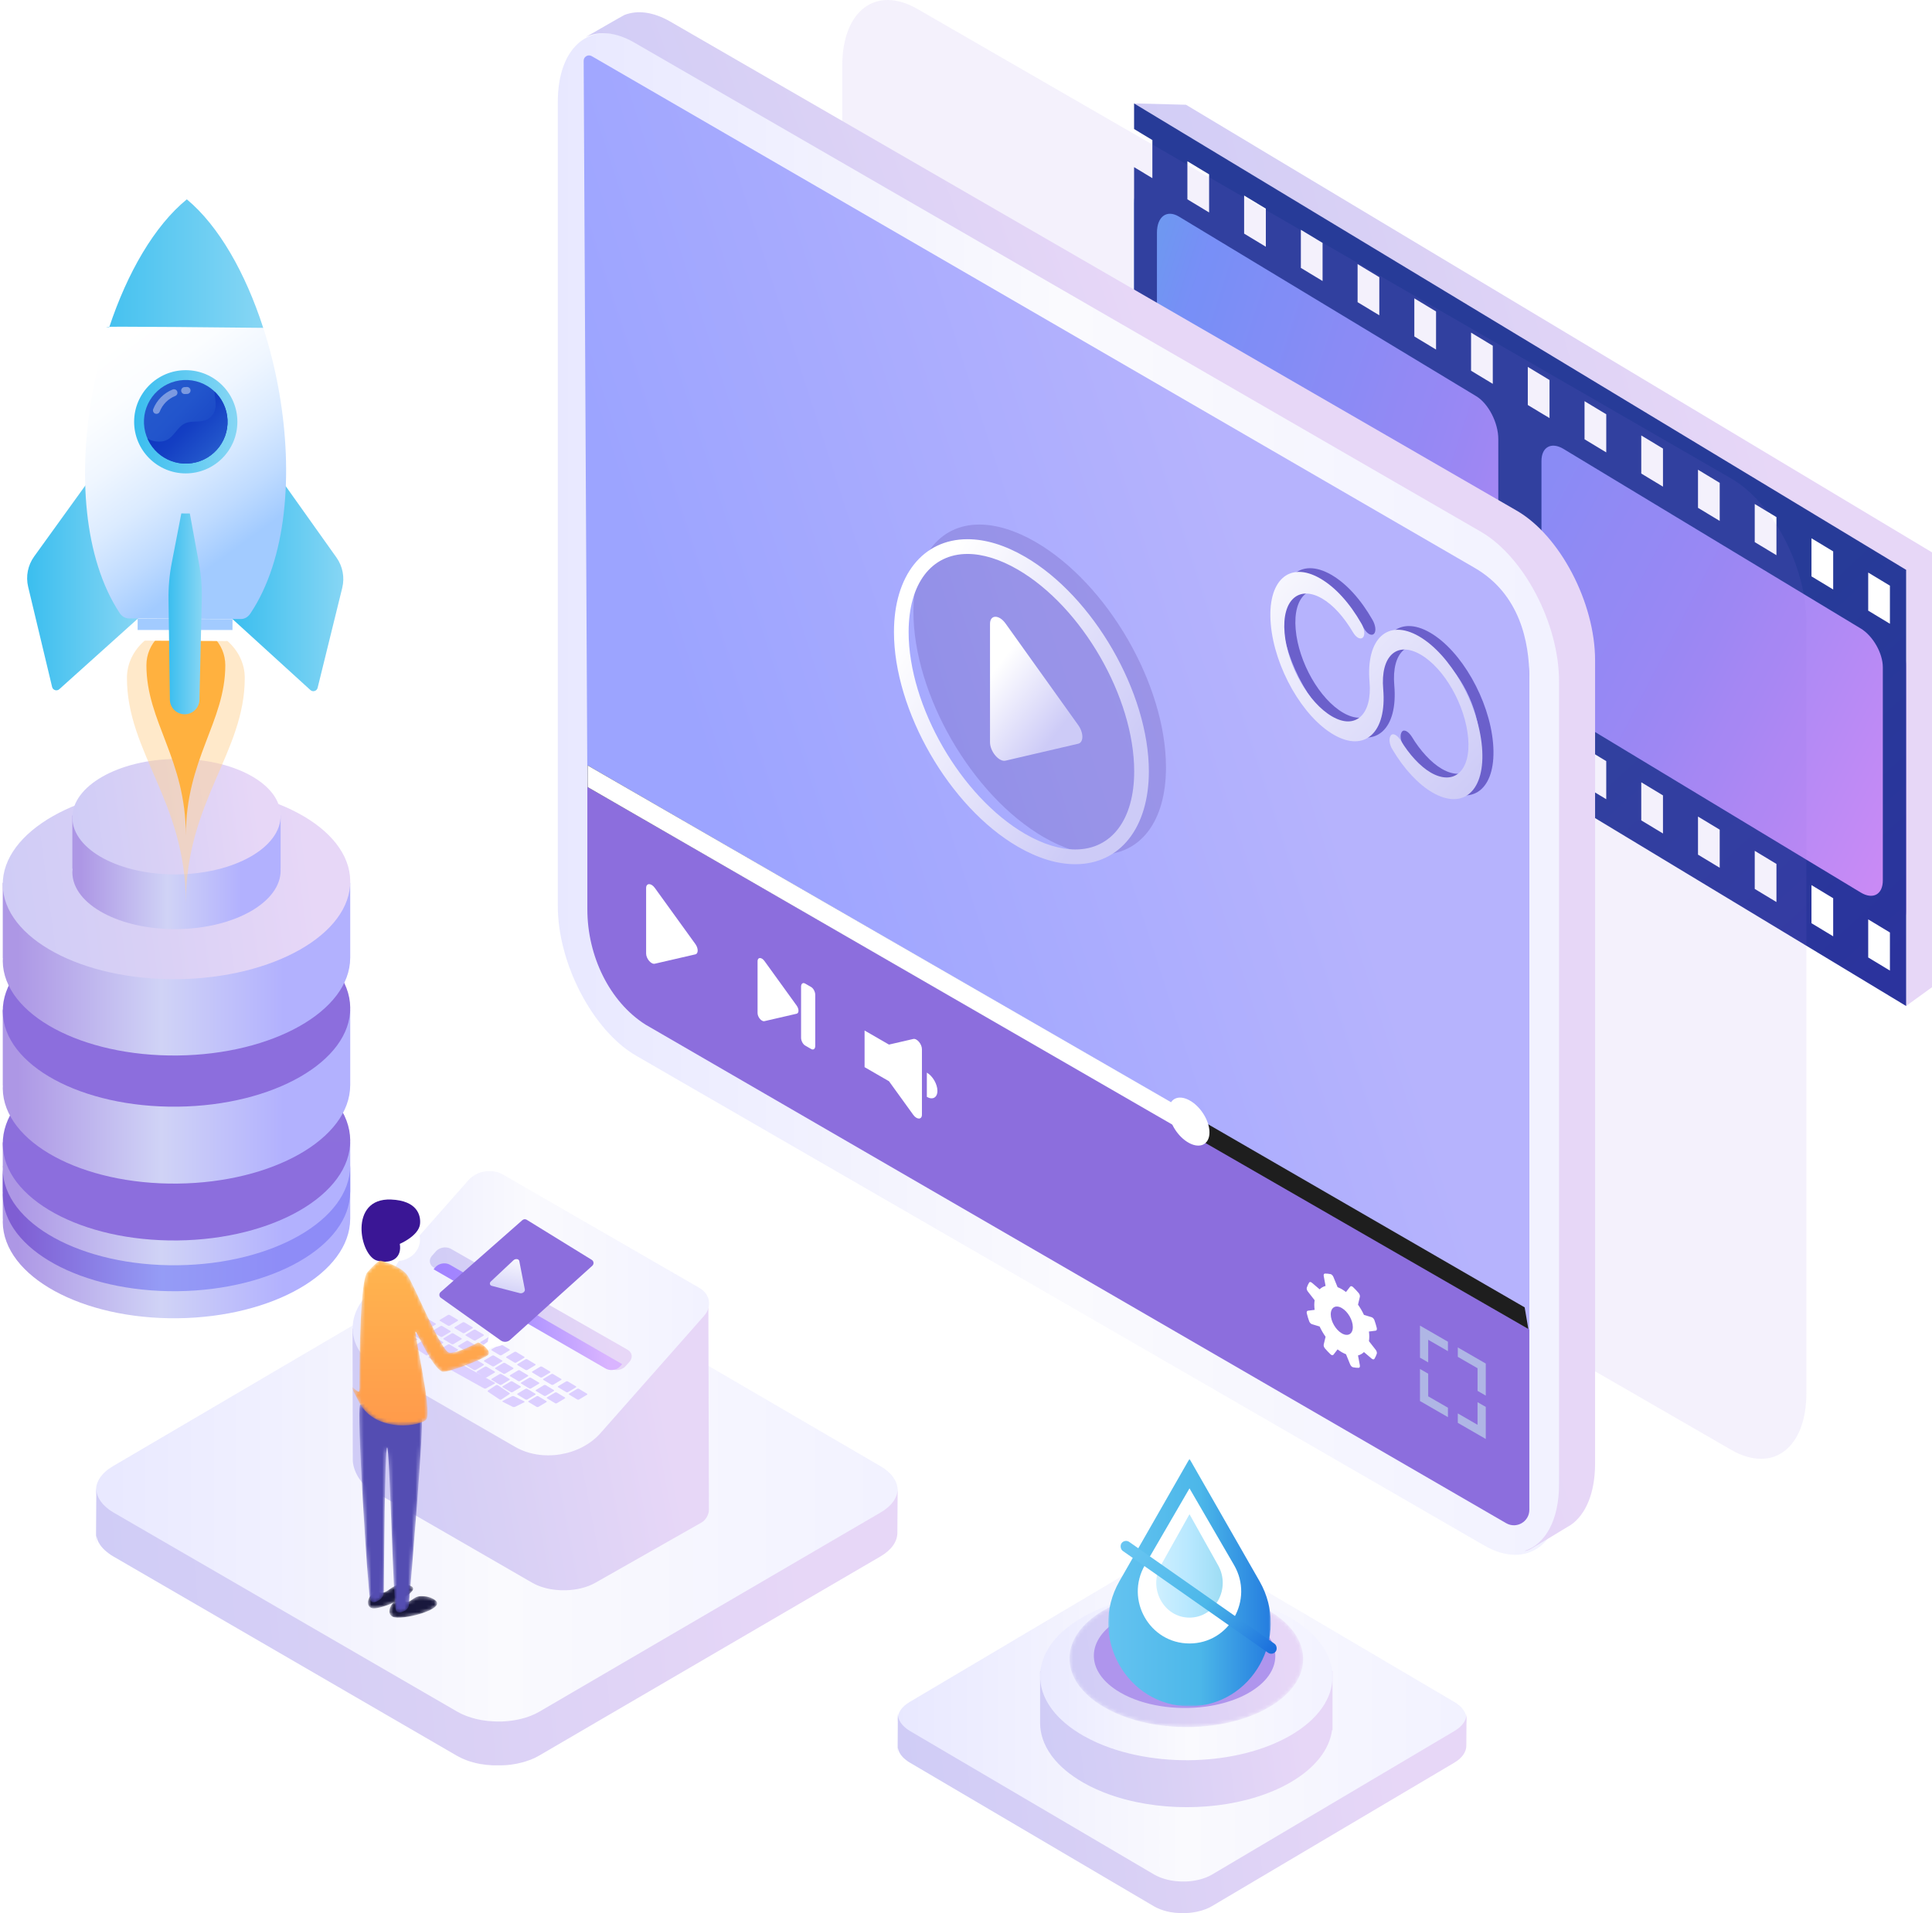 <svg height="518" viewBox="0 0 523 518" width="523" xmlns="http://www.w3.org/2000/svg" xmlns:xlink="http://www.w3.org/1999/xlink"><defs><linearGradient id="a"><stop offset="0" stop-color="#cdcbf7"/><stop offset=".486" stop-color="#d8d0f5"/><stop offset="1" stop-color="#e7d7f7"/></linearGradient><linearGradient id="b" x1="2.137%" x2="80.416%" xlink:href="#a" y1="64.734%" y2="40.644%"/><linearGradient id="c"><stop offset="0" stop-color="#00c7c5"/><stop offset=".092" stop-color="#09beca"/><stop offset=".24" stop-color="#21a7d9"/><stop offset=".427" stop-color="#4881f1"/><stop offset=".47" stop-color="#5277f7"/><stop offset=".793" stop-color="#836df3"/><stop offset="1" stop-color="#bb6df3"/></linearGradient><linearGradient id="d" x1="-92.702%" x2="126.113%" xlink:href="#c" y1="-12.966%" y2="83.585%"/><linearGradient id="e" x1="-165.471%" x2="97.254%" xlink:href="#c" y1="-102.239%" y2="83.387%"/><linearGradient id="f" x1="33.756%" x2="188.729%" y1="36.562%" y2="164.763%"><stop offset=".005" stop-color="#273b98"/><stop offset=".227" stop-color="#2f2ba2"/><stop offset=".399" stop-color="#361cac"/><stop offset=".768" stop-color="#440b89"/><stop offset="1" stop-color="#4e0070"/></linearGradient><linearGradient id="g" x1="97.815%" x2="0%" y1="100%" y2="100%"><stop offset="0" stop-color="#f2f2ff"/><stop offset=".486" stop-color="#fafafe"/><stop offset="1" stop-color="#e8e8ff"/></linearGradient><linearGradient id="h" x1="16.261%" x2="71.44%" y1="64.734%" y2="40.644%"><stop offset="0" stop-color="#9ca4ff"/><stop offset="1" stop-color="#b6b3fd"/></linearGradient><linearGradient id="i" x1="23.636%" x2="66.754%" xlink:href="#a" y1="64.734%" y2="40.644%"/><linearGradient id="j"><stop offset="0" stop-color="#fff"/><stop offset="1" stop-color="#cdcbf7"/></linearGradient><linearGradient id="k" x1="21.514%" x2="70.546%" xlink:href="#j" y1="22.826%" y2="81.539%"/><linearGradient id="l" x1="7.38%" x2="80.74%" xlink:href="#j" y1="22.826%" y2="81.539%"/><filter id="m"><feColorMatrix in="SourceGraphic" type="matrix" values="0 0 0 0 1 0 0 0 0 1 0 0 0 0 1 0 0 0 1 0"/></filter><linearGradient id="n" x1="-19.323%" x2="100%" xlink:href="#j" y1="43.889%" y2="57.093%"/><linearGradient id="o" x1="-11.275%" x2="88.939%" xlink:href="#a" y1="51.76%" y2="48.882%"/><linearGradient id="p" x1="-11.275%" x2="88.939%" xlink:href="#a" y1="59.281%" y2="44.106%"/><path id="q" d="m31.37 2.427-27.987 31.702c-5.531 6.262-4.132 14.735 3.121 18.924l37.474 21.626c7.257 4.184 17.627 2.494 23.154-3.769l27.987-31.702c2.214-2.504 1.656-5.896-1.249-7.569l-53.237-30.721c-1.081-.618-2.33-.917-3.59-.917-2.128 0-4.279.85-5.672 2.427"/><linearGradient id="r" x1="-11.275%" x2="88.939%" xlink:href="#a" y1="55.443%" y2="46.544%"/><linearGradient id="s" x1="-8.863%" x2="88.939%" y1="54.533%" y2="47.004%"><stop offset="0" stop-color="#9f7dff"/><stop offset=".513" stop-color="#a68dff"/><stop offset="1" stop-color="#d9b4ff"/></linearGradient><linearGradient id="t" x1="100.001%" x2=".315%" y1="50.011%" y2="50.011%"><stop offset="0" stop-color="#18173a"/><stop offset="1" stop-color="#19183e"/></linearGradient><linearGradient id="u" x1="50.001%" x2="50.001%" y1="100%" y2="-.001%"><stop offset="0" stop-color="#544db2"/><stop offset="1" stop-color="#544db2"/></linearGradient><linearGradient id="v" x1="50%" x2="50%" y1="0%" y2="100%"><stop offset="0" stop-color="#ffb54f"/><stop offset="1" stop-color="#ff994b"/></linearGradient><linearGradient id="w" x1="-19.323%" x2="100%" xlink:href="#j" y1="27.989%" y2="75.546%"/><linearGradient id="x" x1="4.032%" x2="80.884%" y1="43.096%" y2="43.096%"><stop offset="0" stop-color="#ad97e5"/><stop offset=".542" stop-color="#d0d3f6"/><stop offset="1" stop-color="#b2b1fe"/></linearGradient><linearGradient id="y" x1="50%" x2="50%" y1="0%" y2="100%"><stop offset="0" stop-color="#8c6fdc"/><stop offset="1" stop-color="#8c6edd"/></linearGradient><linearGradient id="z" x1="4.032%" x2="80.884%" y1="43.096%" y2="43.096%"><stop offset="0" stop-color="#7f5ed3"/><stop offset=".542" stop-color="#959cf6"/><stop offset="1" stop-color="#8e8cf7"/></linearGradient><linearGradient id="A" x1="-11.275%" x2="88.939%" xlink:href="#a" y1="54.532%" y2="47.123%"/><linearGradient id="B" x1="-11.275%" x2="88.939%" xlink:href="#a" y1="54.532%" y2="47.122%"/><linearGradient id="C" x1="49.999%" x2="50.001%" y1="52.778%" y2="47.221%"><stop offset="0" stop-color="#fff"/><stop offset=".129" stop-color="#eff6ff"/><stop offset=".515" stop-color="#c6dfff"/><stop offset=".819" stop-color="#acd0ff"/><stop offset="1" stop-color="#a2cbff"/></linearGradient><linearGradient id="D" x1="100%" x2=".807%" y1="50.001%" y2="50.001%"><stop offset="0" stop-color="#87d6f4"/><stop offset="1" stop-color="#3abeef"/></linearGradient><linearGradient id="E" x1="36.375%" x2="63.718%" y1="28.489%" y2="85.574%"><stop offset="0" stop-color="#fff"/><stop offset=".209" stop-color="#fbfdff"/><stop offset=".416" stop-color="#eff6ff"/><stop offset=".623" stop-color="#dbebff"/><stop offset=".828" stop-color="#bfdbff"/><stop offset="1" stop-color="#a2cbff"/></linearGradient><linearGradient id="F" x1="14.649%" x2="85.352%" y1="14.648%" y2="85.35%"><stop offset="0" stop-color="#2559cd"/><stop offset=".352" stop-color="#25c"/><stop offset=".692" stop-color="#1b4ac7"/><stop offset="1" stop-color="#0f38c1"/></linearGradient><linearGradient id="G" x1="34.233%" x2="84.721%" y1="31.32%" y2="76.793%"><stop offset="0" stop-color="#0f38c1"/><stop offset=".348" stop-color="#143fc3"/><stop offset=".848" stop-color="#2052ca"/><stop offset="1" stop-color="#2559cd"/></linearGradient><linearGradient id="H" x1="-11.275%" x2="88.939%" xlink:href="#a" y1="51.812%" y2="48.85%"/><linearGradient id="I" x1="-11.275%" x2="88.939%" xlink:href="#a" y1="54.854%" y2="46.918%"/><linearGradient id="J" x1="-11.275%" x2="88.939%" xlink:href="#a" y1="55.039%" y2="46.8%"/><linearGradient id="K" x1="-11.275%" x2="88.939%" y1="54.864%" y2="46.911%"><stop offset="0" stop-color="#af95ed"/><stop offset=".999" stop-color="#af95ed"/></linearGradient><filter id="L" height="237.3%" width="295.7%" x="-97.9%" y="-68.7%"><feOffset dx="0" dy="14" in="SourceAlpha" result="shadowOffsetOuter1"/><feGaussianBlur in="shadowOffsetOuter1" result="shadowBlurOuter1" stdDeviation="5"/><feColorMatrix in="shadowBlurOuter1" result="shadowMatrixOuter1" type="matrix" values="0 0 0 0 0.336   0 0 0 0 0.599   0 0 0 0 1  0 0 0 0.5 0"/><feMerge><feMergeNode in="shadowMatrixOuter1"/><feMergeNode in="SourceGraphic"/></feMerge></filter><linearGradient id="M" x1="100%" x2="0%" y1="50.028%" y2="50.028%"><stop offset="0" stop-color="#196cdc"/><stop offset=".45" stop-color="#4cb7e9"/><stop offset="1" stop-color="#6ac6f2"/></linearGradient><linearGradient id="N" x1="100%" x2="0%" y1="50.028%" y2="50.028%"><stop offset="0" stop-color="#97daf1"/><stop offset=".509" stop-color="#b8e8ff"/><stop offset="1" stop-color="#d5f2ff"/></linearGradient><mask id="O" fill="#fff"><use fill="#fff" fill-rule="evenodd" xlink:href="#q"/></mask><mask id="P" fill="#fff"><path d="m1.253 1.234c-3.453 2.465 9.316 5.722 11.516 4.5 2.201-1.219-.519-5.631-2.798-4.376s-2.415-1.187-5.047-1.187c-1.253 0-2.556.269-3.671 1.063" fill="#fff" fill-rule="evenodd"/></mask><mask id="Q" fill="#fff"><path d="m.924.373c-3.832 1.444 7.98 6.691 10.355 6.07 2.376-.621.569-4.924-1.89-4.287s-3.094-2.154-6.317-2.154c-.721 0-1.448.108-2.149.372" fill="#fff" fill-rule="evenodd"/></mask><mask id="R" fill="#fff"><path d="m.871 3.802c-.737 1.41 2.856 43.835 3.447 50.757.058.667.46 1.252 1.068 1.572.864.456 2.043.843 2.461-.143.69-1.624 1.674-44.444 2.364-44.061.619.342.84 32.447.88 39.126.005.827.403 1.614 1.098 2.093.971.668 2.29 1.245 2.652-.216.59-2.39 3.742-51.614 2.658-52.569-.184-.162-.75-.236-1.571-.236-4.007 0-14.063 1.773-15.057 3.677" fill="#fff" fill-rule="evenodd"/></mask><mask id="S" fill="#fff"><path d="m29.267.007s-5.47 1.36-7.269 4.081c-1.799 2.721-9.087 20.551-11.247 20.837-2.16.287-7.251-2.505-7.755-2.721-.503-.214-3.814 2.222-2.807 3.295 1.008 1.074 11.293 5.119 12.519 4.535 2.731-1.302 6.442-10.142 7.122-10.78s-4.394 20.949-2.942 23.645c1.033 1.916 13.611 4.01 18.138-4.368s.015-1.332.018-3.481v-1.238c-.01-9.129-.254-28.503-2.118-30.629-1.932-2.206-3.153-3.184-3.596-3.184-.023 0-.043.003-.062.007" fill="#fff" fill-rule="evenodd"/></mask><mask id="T" fill="#fff"><path d="m9.704 6.06c-12.313 7.224-12.248 18.937.147 26.162 8.182 4.77 19.696 6.388 30.116 4.86 4.168-.612 8.168-1.729 11.704-3.346 1.011-.466 1.984-.968 2.912-1.514 12.312-7.225 12.244-18.935-.147-26.162-6.198-3.611-14.303-5.419-22.398-5.419-8.095 0-16.179 1.808-22.334 5.419" fill="#fff" fill-rule="evenodd"/></mask><mask id="U" fill="#fff"><path d="m0 0h44v67h-44z" fill="#fff" fill-rule="evenodd"/></mask></defs><g fill="none" fill-rule="evenodd"><g transform="translate(307 28)"><path d="m0 0 14.049.363 201.951 121.201v117.743l-7.024 5.091v-117.743z" fill="url(#b)"/><g fill-rule="nonzero"><path d="m98.202 160.704-91.405-56.115c-3.753-2.306-6.798-8.306-6.798-13.403v-64.122c0-5.097 3.042-7.363 6.798-5.058l91.405 56.115c3.753 2.306 6.798 8.306 6.798 13.403v64.122c-.002 5.099-3.045 7.363-6.798 5.058z" fill="url(#d)" opacity=".8"/><path d="m202.267 222.281-90.534-55.61c-3.717-2.285-6.733-7.66-6.733-12.009v-66.096c0-4.349 3.013-6.021 6.733-3.739l90.534 55.61c3.717 2.285 6.733 7.66 6.733 12.009v66.096c-.002 4.349-3.016 6.023-6.733 3.739z" fill="url(#e)" opacity=".8"/><path d="m0 0v6.937l4.951 2.991v10.315l-4.951-2.991v83.594l4.951 2.991v10.317l-4.951-2.993v6.937l209 126.299v-118.099zm183.373 117.748 5.878 3.552v10.315l-5.878-3.552zm-15.36-9.282 5.878 3.552v10.315l-5.878-3.552zm-15.357-9.28 5.878 3.552v10.315l-5.878-3.552zm-15.358-9.282 5.878 3.552v10.315l-5.878-3.552zm-15.358-9.28 5.88 3.552v10.315l-5.88-3.552zm-15.358-9.28 5.88 3.552v10.315l-5.88-3.552zm-15.358-9.28 5.88 3.552v10.315l-5.88-3.55zm-15.358-9.282 5.878 3.552v10.315l-5.878-3.552zm-15.358-9.28 5.878 3.552v10.315l-5.878-3.552zm-15.358-9.28 5.878 3.552v10.315l-5.878-3.552zm-15.357-9.282 5.878 3.552v10.315l-5.878-3.552zm-15.36-9.28 5.88 3.55v10.315l-5.88-3.552zm5.88 107.776-5.88-3.552v-10.315l5.88 3.552zm15.357 9.282-5.878-3.552v-10.315l5.878 3.552zm15.358 9.28-5.878-3.552v-10.315l5.878 3.552zm15.358 9.28-5.878-3.552v-10.315l5.878 3.552zm15.358 9.282-5.878-3.552v-10.315l5.878 3.552zm15.358 9.28-5.88-3.552v-10.315l5.88 3.552zm1.495-23.457c0 4.412-2.679 6.373-5.982 4.376l-80.444-48.61c-3.303-1.995-5.982-7.193-5.982-11.605v-55.508c0-4.412 2.679-6.373 5.982-4.376l80.444 48.61c3.303 1.995 5.982 7.193 5.982 11.605zm13.863 32.737-5.88-3.552v-10.315l5.88 3.552zm15.358 9.282-5.88-3.552v-10.315l5.88 3.552zm15.358 9.28-5.878-3.552v-10.315l5.878 3.552zm15.358 9.28-5.878-3.552v-10.315l5.878 3.552zm15.358 9.282-5.878-3.552v-10.315l5.878 3.552zm15.358 9.28-5.878-3.552v-10.317l5.878 3.552zm-72.987-60.472c-3.303-1.997-5.982-6.693-5.982-10.492v-57.735c0-3.797 2.678-5.258 5.982-3.263l80.442 48.61c3.305 1.997 5.982 6.693 5.982 10.492v57.735c0 3.799-2.678 5.258-5.982 3.263zm88.346 69.752-5.878-3.552v-10.315l5.878 3.552zm0-93.909-5.878-3.552v-10.315l5.878 3.552z" fill="url(#f)"/></g></g><g transform="translate(151)"><path d="m317.613 392.556-220.227-127.101c-11.259-6.492-20.387-23.912-20.387-38.906v-208.71c0-14.996 9.128-21.888 20.387-15.393l220.227 127.101c11.259 6.492 20.387 23.912 20.387 38.906v208.71c0 14.996-9.128 21.888-20.387 15.393z" fill="#8c6edd" opacity=".1"/><path d="m258.497 428.838c-3.803 0-7.256-.833-9.983-2.408l-118.279-69.061-118.279-69.061c-3.64-2.104-5.726-5.43-5.726-9.13 0-4.055 2.514-7.832 6.897-10.365l1.968-16.17c3.442-1.988 7.747-3.083 12.122-3.083 3.803 0 7.256.833 9.983 2.408l126.28 72.555 126.28 72.555c3.64 2.104 5.726 5.43 5.726 9.13 0 4.055-2.514 7.832-6.897 10.365l-17.971 9.179c-3.44 1.994-7.745 3.088-12.12 3.088z" fill="#afb6e5" fill-rule="nonzero" opacity="0"/><path d="m250.754 418.45-229.509-132.572c-11.733-6.772-21.246-24.942-21.246-40.581v-217.693c0-15.641 9.512-22.83 21.246-16.056l229.509 132.572c11.733 6.772 21.246 24.942 21.246 40.581v217.693c0 15.641-9.512 22.83-21.246 16.056z" fill="url(#g)"/><path d="m256.24 412.15-232.534-134.739c-9.703-6.185-15.706-18.544-15.706-31.192v-224.338c0-2.996 3.25-4.857 5.828-3.344.3.176.538.315.685.401l232.781 134.911c11.552 6.68 15.706 18.546 15.706 31.194v223.765c0 3.213-3.465 5.228-6.248 3.636-.222-.127-.398-.229-.512-.295z" fill="#8c6edd" fill-rule="nonzero"/><path d="m263 360v-176.494c0-9.664-2.572-22.672-14.822-29.756l-238.988-138.545c-.232-.136-.478-.205-.728-.205-.703 0-1.461.557-1.461 1.455l1 195.545z" fill="url(#h)"/><path d="m259.587 138.271-229.111-132.41c-4.635-2.677-8.92-3.169-12.411-1.822-.443.172-10.108 5.789-10.525 6.02l-.031.018c3.624-1.762 8.208-1.434 13.204 1.452l229.111 132.41c11.713 6.763 21.209 24.911 21.209 40.531v217.428c0 9.749-3.7 16.208-9.326 18.046.459.022 1.031-.155 1.858-.635.267-.155 10.437-6.251 10.694-6.431 4.028-2.822 6.537-8.622 6.537-16.649v-217.428c0-15.62-9.496-33.768-21.209-40.531z" fill="url(#i)"/><g transform="translate(91 142)"><path d="m.27 23.636c0 22.395 15.833 49.783 35.294 61.051 5.327 3.087 10.594 4.717 15.23 4.717 11.005 0 17.842-9.044 17.842-23.603 0-22.395-15.833-49.783-35.294-61.051-5.327-3.087-10.594-4.717-15.23-4.717-11.005 0-17.842 9.043-17.842 23.603z" fill="#28036e" fill-rule="nonzero" opacity=".155" transform="translate(5)"/><path d="m29.859 64c.12 0 .237-.013.352-.04l19.656-4.583c1.511-.352 1.511-2.947 0-5.059l-19.656-27.488c-.875-1.223-1.912-1.83-2.739-1.83-.846 0-1.472.638-1.472 1.907v32.071c0 2.344 2.134 5.022 3.859 5.022z" fill="url(#k)"/><path d="m33.508 87.242c-18.477-10.726-33.508-36.796-33.508-58.118 0-15.262 7.812-25.124 19.905-25.124 4.906 0 10.148 1.6 15.587 4.758 18.477 10.726 33.508 36.796 33.508 58.118 0 15.263-7.812 25.124-19.905 25.124-4.907-.001-10.149-1.601-15.587-4.758zm-29.539-58.118c0 20.051 14.142 44.572 31.523 54.66 4.759 2.764 9.462 4.224 13.603 4.224 9.829 0 15.936-8.097 15.936-21.132 0-20.051-14.142-44.572-31.523-54.66-4.759-2.764-9.462-4.224-13.603-4.224-9.829-.001-15.936 8.097-15.936 21.132z" fill="url(#l)"/></g><g transform="translate(8 207)"><g fill-rule="nonzero"><path d="m.07 6.108 254.663 146.747-1-5.863-253.663-146.747z" fill="#1e1e1e"/><path d="m162.703 94.157-162.633-93.912v5.863l162.633 93.912z" fill="#fff"/><path d="m168.411 99.613c0 3.207-2.463 4.498-5.5 2.885-3.037-1.613-5.5-5.52-5.5-8.726s2.463-4.498 5.5-2.884c3.037 1.612 5.5 5.518 5.5 8.725z" fill="#fff"/><path d="m211.67 154.895c0-.445-.039-.901-.096-1.36l1.827-.231c.262-.033.392-.323.298-.713-.17-.703-.382-1.409-.634-2.112-.141-.394-.458-.729-.756-.819l-2.081-.629c-.452-.968-.995-1.901-1.611-2.776l.499-2.1c.072-.3-.061-.741-.335-1.06-.486-.568-.993-1.105-1.523-1.603-.292-.276-.611-.31-.773-.104l-1.12 1.448c-.372-.28-.75-.543-1.138-.768-.388-.225-.766-.398-1.138-.547l-1.12-2.741c-.161-.394-.48-.727-.773-.788-.529-.11-1.036-.161-1.523-.153-.274.004-.407.29-.335.674l.499 2.676c-.615.161-1.159.472-1.611.917l-2.083-1.773c-.298-.255-.615-.284-.756-.053-.251.413-.464.872-.634 1.381-.094.282.037.723.298 1.058l1.827 2.339c-.057.394-.096.805-.096 1.25s.039.901.096 1.36l-1.827.231c-.262.033-.392.325-.298.715.17.703.382 1.409.634 2.112.141.394.458.729.756.819l2.083.629c.452.968.993 1.901 1.611 2.776l-.499 2.1c-.072.3.061.741.335 1.06.486.568.995 1.105 1.523 1.603.292.276.611.31.773.104l1.12-1.448c.372.28.75.543 1.138.766.388.223.766.398 1.138.547l1.12 2.741c.161.394.48.727.773.788.527.11 1.036.161 1.523.153.274-.004.407-.29.335-.674l-.499-2.676c.615-.161 1.159-.472 1.611-.917l2.083 1.773c.298.253.615.284.756.053.251-.413.464-.872.634-1.381.094-.282-.037-.723-.298-1.058l-1.827-2.339c.055-.394.094-.805.094-1.25zm-7.442-.866c-1.651-.952-2.988-3.26-2.988-5.151 0-1.893 1.339-2.655 2.988-1.703 1.651.952 2.988 3.26 2.988 5.151 0 1.893-1.337 2.655-2.988 1.703z" fill="#fff"/><path d="m29.235 48.61-10.977-15.199c-.989-1.368-2.35-1.344-2.35.043v17.734c0 1.387 1.363 2.984 2.35 2.755l10.977-2.535c.844-.196.844-1.63 0-2.798z" fill="#fff"/><path d="m56.649 65.266-8.707-12.056c-.785-1.087-1.866-1.066-1.866.033v14.066c0 1.099 1.081 2.367 1.866 2.185l8.707-2.01c.668-.153.668-1.291 0-2.218z" fill="#fff"/><path d="m60.585 77.036-1.627-.939c-.609-.351-1.104-1.295-1.104-2.108v-13.837c0-.813.495-1.185 1.104-.833l1.627.939c.609.351 1.104 1.295 1.104 2.106v13.837c0 .813-.495 1.187-1.104.835z" fill="#fff"/><path d="m88.218 74.323-6.569 1.517-6.604-3.809v9.92l6.604 3.809 6.569 9.097c.989 1.368 2.352 1.344 2.352-.043v-17.734c-.002-1.389-1.365-2.986-2.352-2.757zm3.683 9.109v6.564c1.58.913 2.861.182 2.861-1.63 0-1.814-1.279-4.023-2.861-4.934z" fill="#fff"/></g><g filter="url(#m)"><g fill="#afb6e5" fill-rule="nonzero" transform="translate(225.198 151.135)"><path d="m10.436 9.258 5.343 3.082v6.127l2.228 1.285v-8.68l-7.57-4.367z"/><path d="m2.422 10.759v-6.125l5.343 3.082v-2.553l-7.568-4.367v8.68z"/><path d="m15.778 21.53v6.125l-5.343-3.082v2.553l7.57 4.367v-8.68z"/><path d="m7.765 23.031-5.343-3.082v-6.127l-2.226-1.285v8.68l7.568 4.367z"/></g></g></g><g transform="matrix(.866 .5 -.5 .866 199.367 149.845)"><path d="m37.151 17.597c-6.758-9.669-4.353-17.403 5.41-17.403 9.763 0 22.98 7.735 29.738 17.403 6.758 9.669 4.353 17.403-5.41 17.403-4.491 0-10.003-1.74-15.155-4.641-1.517-.773-2.463-2.127-2.358-3.094.105-.967 1.472-.967 2.989-.193 3.83 2.127 8.095 3.481 11.415 3.481 7.225 0 9.224-5.801 4.088-13.149-5.136-7.348-15.048-13.149-22.468-13.149-7.42-0-9.224 5.801-4.088 13.149 6.758 9.669 4.353 17.403-5.41 17.403-9.763 0-22.98-7.735-29.738-17.403-6.758-9.669-4.353-17.403 5.41-17.403 4.686 0 10.199 1.74 15.816 5.028 1.322.773 2.463 2.127 2.162 3.094-.24.773-1.472.967-3.124 0-4.16-2.32-8.231-3.674-11.745-3.674-7.225 0-9.224 5.801-4.088 13.149 5.136 7.348 15.048 13.149 22.468 13.149 7.42 0 9.088-5.994 4.088-13.149z" fill="#3b2cab" fill-rule="nonzero" opacity=".613"/><path d="m35.053 19.963c-6.758-9.669-4.353-17.403 5.41-17.403 9.763 0 22.98 7.735 29.738 17.403 6.758 9.669 4.353 17.403-5.41 17.403-4.491 0-10.003-1.74-15.155-4.641-1.517-.773-2.463-2.127-2.358-3.094.105-.967 1.472-.967 2.989-.193 3.83 2.127 8.095 3.481 11.415 3.481 7.225 0 9.224-5.801 4.088-13.149-5.136-7.348-15.048-13.149-22.468-13.149-7.42-0-9.224 5.801-4.088 13.149 6.758 9.669 4.353 17.403-5.41 17.403-9.763 0-22.98-7.735-29.738-17.403-6.758-9.669-4.353-17.403 5.41-17.403 4.686 0 10.199 1.74 15.816 5.028 1.322.773 2.463 2.127 2.162 3.094-.24.773-1.472.967-3.124 0-4.16-2.32-8.231-3.674-11.745-3.674-7.225 0-9.224 5.801-4.088 13.149 5.136 7.348 15.048 13.149 22.468 13.149 7.42 0 9.088-5.994 4.088-13.149z" fill="url(#n)"/></g></g><g transform="translate(26 340)"><path d="m119.269 2.695c-6.154-3.591-16.099-3.596-22.211 0l-92.496 54.307c-6.112 3.587-6.079 9.414.075 13l93.092 54.307c6.154 3.591 16.104 3.587 22.216 0l92.491-54.311c6.116-3.591 6.079-9.414-.075-12.995z" fill="url(#g)"/><path d="m0 78.033v-3.108l.079-11.925c.001.276.023.551.065.823v.094c.043.265.107.526.191.781.009.033.02.066.033.098.087.262.193.516.317.762l.056.108c.131.253.277.499.438.734l.093.131c.183.255.379.5.587.734l.061.061c.182.196.382.388.591.58.13.122.27.238.41.355.14.117.317.257.466.383.149.126.312.229.466.337.265.178.526.355.815.524l93.105 53.956c.345.196.703.383 1.071.561l.307.145c.298.136.605.267.931.388l.251.103c.377.14.768.276 1.164.397.224.07.466.131.689.192l.698.192c.233.056.466.098.708.15l.754.154.27.042c.363.059.731.111 1.104.154l.284.037.587.047c.359.033.717.061 1.076.075.228 0 .466 0 .685.023.219.023.568 0 .852 0h.726l.787-.042c.242 0 .466-.037.726-.061.261-.023.517-.051.778-.084.261-.033.466-.061.694-.098.228-.037.554-.089.829-.14.275-.051.428-.084.643-.131.321-.07.638-.145.955-.229.228-.061.466-.117.685-.182l.345-.108c.349-.112.694-.229 1.034-.355l.163-.061c.289-.108.559-.234.838-.355.135-.065.279-.117.419-.182.4-.192.792-.397 1.169-.617l92.444-53.974c3.036-1.772 4.554-4.087 4.564-6.411l-.079 11.925c0 2.338-1.527 4.639-4.564 6.411l-92.458 53.96c-.377.22-.768.426-1.169.617-.14.065-.284.122-.424.182-.261.117-.517.234-.782.337h-.051l-.163.061c-.34.126-.685.243-1.038.355l-.34.108-.307.094-.377.089c-.317.084-.633.159-.955.229-.102.023-.2.056-.307.075-.107.019-.224.037-.335.056-.275.051-.549.098-.829.14-.13 0-.256.051-.387.065l-.312.037-.773.079c-.144 0-.289.037-.433.047-.144.009-.196 0-.298 0l-.782.042h-.466-.27c-.284 0-.568 0-.852 0h-.466c-.07 0-.14 0-.214 0-.359 0-.717-.047-1.076-.079-.144 0-.289 0-.428-.028h-.163l-.279-.033c-.368-.047-.74-.098-1.104-.159l-.27-.042h-.144c-.205-.037-.405-.089-.61-.131-.205-.042-.466-.094-.708-.15l-.703-.192c-.228-.061-.466-.122-.685-.192l-.107-.028c-.359-.117-.712-.238-1.057-.369l-.251-.103c-.312-.122-.615-.253-.931-.388l-.307-.145c-.368-.178-.726-.365-1.071-.561l-93.04-53.988-.531-.323-.284-.201c-.165-.109-.32-.221-.466-.337-.172-.126-.331-.253-.489-.383-.158-.131-.279-.234-.41-.355l-.182-.154c-.144-.14-.279-.281-.41-.426l-.061-.061c-.163-.182-.312-.365-.466-.547-.051-.061-.088-.126-.135-.187l-.088-.131c-.141-.199-.271-.407-.387-.622 0-.037-.037-.075-.056-.112l-.056-.108c-.108-.218-.204-.441-.289-.669l-.009-.061c-.013-.032-.024-.065-.033-.098-.074-.227-.135-.458-.182-.692 0-.028 0-.056 0-.084v-.098c-.051-.24-.085 2.516-.102 2.27z" fill="url(#o)"/></g><g transform="translate(95 317)"><path d="m29.916 3.94-29.916 1.777.064 35.473c.008 2.929 2.066 6.483 4.611 7.948l43.958 25.382c1.813 1.044 4.059 1.696 6.402 1.935.905.093 1.833.125 2.744.102 2.885-.087 5.722-.76 7.933-2.019l28.781-16.339c1.095-.617 1.974-2.132 1.974-3.384l-.142-54.815z" fill="url(#p)" transform="translate(.435 37.034)"/><g transform="translate(.47 .086)"><use fill="url(#g)" xlink:href="#q"/><path d="m50.261 60.974 2.165 1.304c.138.083.139.216 0 .297l-2.139 1.278c-.155.08-.338.08-.492-.001l-2.164-1.303c-.13-.083-.138-.216 0-.297l2.135-1.278c.156-.081.339-.081.495 0zm-6.563-.002 2.713 1.361c.159.08.161.209 0 .287l-2.479 1.234c-.18.079-.394.079-.574 0l-2.71-1.361c-.151-.08-.161-.209 0-.286l2.476-1.235c.181-.078.393-.078.574 0zm11.563-.997 2.166 1.302c.138.083.139.215 0 .297l-2.137 1.278c-.156.082-.34.082-.495 0l-2.163-1.302c-.134-.084-.135-.211.001-.293l2.134-1.282c.155-.082.339-.082.494 0zm-15.973-1.99 3.138 2.093c.139.092.141.241 0 .333l-2.158 1.434c-.157.092-.342.092-.499 0l-3.136-2.096c-.132-.093-.139-.241 0-.333l2.156-1.434c.157-.092.344-.091.5.003zm21.973.99 2.166 1.303c.137.083.139.215 0 .297l-2.135 1.279c-.155.081-.337.081-.491 0l-2.167-1.303c-.137-.083-.139-.215 0-.297l2.133-1.279c.155-.082.339-.082.494 0zm-14.0 0 2.166 1.302c.137.083.138.216 0 .297l-2.138 1.277c-.155.082-.339.082-.494 0l-2.163-1.302c-.13-.083-.138-.216 0-.296l2.136-1.279c.155-.082.339-.082.494 0zm5.001-1 2.164 1.301c.138.083.139.216 0 .297l-2.136 1.279c-.155.082-.339.082-.494 0l-2.161-1.302c-.138-.083-.139-.216 0-.296l2.134-1.279c.155-.082.339-.082.494 0zm-8.999-1 2.165 1.303c.135.091.136.224 0 .306v-.011l-2.139 1.279c-.155.082-.339.082-.494 0l-2.162-1.301c-.137-.083-.138-.216 0-.296l2.135-1.279c.156-.081.339-.081.495 0zm14.998-0 2.165 1.303c.138.083.139.216 0 .297l-2.127 1.278c-.157.083-.343.082-.5-.003h-.005l-2.164-1.303c-.13-.083-.138-.216 0-.295l2.136-1.277c.156-.081.339-.081.495 0zm-10-.997 2.164 1.296c.138.083.139.216 0 .296l-2.138 1.281c-.155.082-.339.082-.494 0l-2.163-1.302c-.13-.083-.138-.215 0-.296l2.136-1.281c.157-.08.34-.078.495.005zm-24.79-7.003 11.565 6.423-1.408-.844c-.131-.083-.131-.215 0-.297l2.14-1.281c.155-.082.339-.082.495 0l2.166 1.299c.135.08.136.217 0 .298l-2.141 1.28c-.108.057-.229.074-.345.052l2.475 1.371c.149.083.15.215 0 .297l-2.315 1.279c-.168.082-.367.082-.535 0l-14.93-8.301c-.142-.082-.149-.215 0-.295l2.3-1.281c.167-.082.365-.082.532 0zm16.792 6.001 2.165 1.299c.131.083.139.216 0 .298l-2.141 1.28c-.155.082-.338.082-.494 0l-2.163-1.3c-.135-.078-.136-.209-.001-.291v-.005l2.138-1.28c.155-.082.339-.082.495 0zm13.999-0 2.164 1.3c.138.083.139.216 0 .297l-2.137 1.281c-.154.08-.334.08-.488 0l-2.168-1.302c-.137-.083-.139-.214 0-.296l2.134-1.281c.155-.082.339-.082.494 0zm-8.999-1 2.166 1.299c.131.083.139.216 0 .296l-2.139 1.282c-.156.082-.34.082-.495 0l-2.164-1.299c-.131-.083-.139-.216 0-.298l2.138-1.28c.155-.082.339-.082.494 0zm6-1 2.163 1.3c.138.083.139.216 0 .297l-2.137 1.281c-.124.065-.265.078-.396.039l-.097-.039-2.162-1.3c-.137-.083-.139-.216 0-.297l2.134-1.281c.156-.081.339-.081.495 0zm-10.002-1.002 2.166 1.3c.137.082.139.215 0 .297l-2.139 1.282c-.155.082-.339.082-.495 0l-2.159-1.299c-.137-.082-.139-.215 0-.295l2.137-1.282c.154-.081.336-.082.491-.003zm6.002-.997 2.167 1.298c.131.083.138.215 0 .296l-2.139 1.282c-.124.065-.265.079-.396.04l-.098-.039-2.164-1.3c-.131-.082-.138-.215 0-.296l2.137-1.282c.156-.082.339-.082.495 0zm-13.997-0 2.163 1.299c.134.086.135.22 0 .3l-2.14 1.277c-.155.083-.339.083-.495 0l-2.161-1.298c-.138-.083-.139-.215 0-.297l2.137-1.282c.156-.082.339-.082.495 0zm4.997-1 2.164 1.298c.138.082.139.215 0 .297l-2.139 1.282c-.156.082-.339.082-.495 0l-2.161-1.298c-.131-.083-.138-.215 0-.297l2.138-1.282c.155-.082.339-.082.494 0zm-8.999-1 2.165 1.298c.135.081.137.214 0 .295l-2.14 1.284c-.155.082-.339.082-.495 0l-2.162-1.298c-.132-.082-.138-.214 0-.296l2.139-1.283c.155-.082.338-.082.493 0zm15-0 2.166 1.298c.131.082.139.215 0 .297l-2.138 1.283c-.124.065-.267.078-.398.037l-.098-.04-2.161-1.296c-.137-.083-.139-.215 0-.297l2.136-1.283c.155-.082.339-.082.494 0zm-10-1 2.166 1.297c.131.083.138.215 0 .297l-2.141 1.283c-.155.083-.34.083-.495 0l-2.162-1.297c-.131-.083-.138-.215 0-.297l2.138-1.283c.155-.082.339-.082.494 0zm-11.997-3 2.166 1.296c.131.082.132.215-.004.297l-2.14 1.285c-.045.023-.091.04-.139.05l.279.185c.061.025.102.091.102.165 0 .056-.023.107-.06.139l-2.185 1.454c-.156.091-.34.091-.496 0l-3.157-2.107c-.132-.091-.139-.239 0-.329l2.139-1.429c.156-.091.34-.091.496 0l.391.26 2.112-1.267c.156-.081.34-.081.495 0zm17.997 2 2.164 1.294c.137.083.139.215 0 .296l-2.134 1.288c-.125.065-.268.078-.4.038l-.099-.04-2.16-1.295c-.137-.082-.139-.215 0-.295l2.135-1.287c.155-.082.338-.082.493 0zm-13.996-0 2.163 1.295c.132.082.138.214 0 .296l-2.14 1.287c-.156.082-.339.082-.495 0l-2.16-1.295c-.137-.086-.138-.218-.003-.3l2.142-1.283c.155-.081.338-.081.494 0zm4.994-.999 2.167 1.294c.061.021.103.081.103.149s-.041.127-.103.149l-2.138 1.285c-.156.083-.342.082-.498-.001v-.005l-2.16-1.289c-.131-.083-.138-.216 0-.296l2.135-1.285c.155-.082.339-.082.494 0zm6.002-1 2.164 1.295c.138.082.139.215 0 .297l-2.139 1.285c-.124.065-.265.078-.396.039l-.098-.039-2.16-1.297c-.138-.082-.139-.214 0-.296l2.135-1.285c.155-.083.339-.083.494 0zm-22.808-1.007 2.967 1.483c.141.073.148.191 0 .264l-2.287 1.142c-.166.074-.363.074-.528 0l-2.967-1.483c-.141-.073-.148-.191 0-.263l2.287-1.144c.166-.073.362-.073.528 0zm12.81.007 2.163 1.296c.132.082.14.214 0 .296l-2.14 1.285c-.156.081-.339.081-.495 0l-2.162-1.296c-.132-.082-.138-.214 0-.296l2.138-1.285c.156-.082.34-.082.495 0zm-8-1 2.164 1.294c.132.082.139.215 0 .297l-2.141 1.286c-.156.081-.34.081-.496 0l-2.161-1.296c-.135-.083-.135-.216.005-.297h-.005l2.14-1.285c.155-.082.339-.082.494 0zm13.998-0 2.163 1.293c.138.083.139.215 0 .297l-2.141 1.287c-.155.082-.338.082-.494 0l-2.158-1.298c-.138-.082-.139-.215 0-.296l2.136-1.283c.155-.082.338-.082.494 0zm-8.999-1 2.165 1.293c.132.082.139.216 0 .297l-2.141 1.286c-.157.083-.343.083-.5 0l-2.158-1.294c-.132-.082-.132-.215 0-.295l2.14-1.286c.155-.082.339-.082.495 0zm6.001-1 2.165 1.293c.132.082.138.214 0 .296l-2.141 1.287c-.155.083-.339.083-.495 0l-2.162-1.293c-.132-.082-.138-.214 0-.296l2.138-1.287c.155-.082.339-.082.495 0zm-9.998-1 2.164 1.293c.132.082.132.216 0 .297l-2.142 1.289c-.154.08-.336.08-.49 0h-.005l-2.162-1.294c-.132-.082-.139-.215 0-.297l2.139-1.287c.156-.082.34-.082.496 0zm6-1 2.163 1.29c.132.082.138.215 0 .297l-2.139 1.291c-.155.081-.339.081-.494 0l-2.164-1.294c-.132-.082-.138-.215 0-.297l2.14-1.287c.155-.082.339-.082.494 0z" fill="#dccfff" mask="url(#O)"/></g><path d="m23.032 21.801-1.087 1.216c-.963 1.081-.714 2.54.549 3.263l.016.005 47.782 27.289c1.274.719 3.075.432 4.048-.649l.513-.58.563-.632c.963-1.077.728-2.545-.546-3.263l-47.801-27.3c-.468-.263-1.01-.394-1.559-.394-.929 0-1.871.367-2.478 1.046" fill="url(#r)"/><path d="m25.295 25.075.266.011c.441.036.871.161 1.25.379l46.611 26.899-.501.572-.175.18c-.978.917-2.603 1.129-3.773.461l-46.608-26.899.51-.572c.592-.666 1.511-1.031 2.42-1.031z" fill="url(#s)"/></g><g transform="matrix(-1 0 0 1 114 324)"><path d="m12.974 11.584c0 3.243-2.837 5.871-6.337 5.871-3.499 0-6.337-2.628-6.337-5.871 0-3.242 2.838-5.871 6.337-5.871 3.5 0 6.337 2.629 6.337 5.871" fill="#fff"/><path d="m10.52 19.568-2.455 1.262-2.43-4.056 2.455-1.262z" fill="#fff"/><path d="m5.774 12.804s-5.116-2.166-5.475-5.367c-.262-2.349.737-6.346 7.831-6.641 11.581-.482 8.505 15.362 3.731 16.557-4.271 1.068-6.676-1.092-6.087-4.548" fill="#3a1695"/></g><path d="m1.253 1.234c-3.453 2.465 9.316 5.722 11.516 4.5 2.201-1.219-.519-5.631-2.798-4.376s-2.415-1.187-5.047-1.187c-1.253 0-2.556.269-3.671 1.063" fill="url(#t)" mask="url(#P)" transform="matrix(-1 0 0 1 119 432)"/><path d="m.924.373c-3.832 1.444 7.98 6.691 10.355 6.07 2.376-.621.569-4.924-1.89-4.287s-3.094-2.154-6.317-2.154c-.721 0-1.448.108-2.149.372" fill="url(#t)" mask="url(#Q)" transform="matrix(-1 0 0 1 112 429)"/><path d="m.871 3.802c-.737 1.41 2.856 43.835 3.447 50.757.058.667.46 1.252 1.068 1.572.864.456 2.043.843 2.461-.143.69-1.624 1.674-44.444 2.364-44.061.619.342.84 32.447.88 39.126.005.827.403 1.614 1.098 2.093.971.668 2.29 1.245 2.652-.216.59-2.39 3.742-51.614 2.658-52.569-.184-.162-.75-.236-1.571-.236-4.007 0-14.063 1.773-15.057 3.677" fill="url(#u)" mask="url(#R)" transform="matrix(-1 0 0 1 115 380)"/><path d="m10.716 8.549c-.216-.14-3.838-2.648-3.838-2.648s-4.156-.553-5.503-2.474c-1.375-1.966-1.375-3.37-1.375-3.37s5.692 3.095 6.054 2.253c.362-.842-.394-1.392-1.552-1.463-1.159-.069 1-.999 2.014.123 1.013 1.123 1.23 1.754 1.448 3.334 1.737 1.228 4.416 3.403 4.416 3.403z" fill="#fff" transform="matrix(-1 0 0 1 140 359)"/><path d="m29.267.007s-5.47 1.36-7.269 4.081c-1.799 2.721-9.087 20.551-11.247 20.837-2.16.287-7.251-2.505-7.755-2.721-.503-.214-3.814 2.222-2.807 3.295 1.008 1.074 11.293 5.119 12.519 4.535 2.731-1.302 6.442-10.142 7.122-10.78s-4.394 20.949-2.942 23.645c1.033 1.916 13.611 4.01 18.138-4.368s.015-1.332.018-3.481v-1.238c-.01-9.129-.254-28.503-2.118-30.629-1.932-2.206-3.153-3.184-3.596-3.184-.023 0-.043.003-.062.007" fill="url(#v)" mask="url(#S)" transform="matrix(-1 0 0 1 132.357 341.328)"/><path d="m24.933 6.278 17.603 10.852c.47.29.616.906.326 1.376-.05.081-.111.154-.181.218l-22.272 20.09c-.696.628-1.736.688-2.5.144l-16.21-11.542c-.45-.32-.555-.945-.235-1.395.045-.063.096-.12.154-.171l22.129-19.473c.33-.29.811-.331 1.185-.101z" fill="#8c6edd" fill-rule="nonzero" transform="translate(117.658 324)"/><path d="m25.285 25.943 2.739-7.354c.211-.565-.23-1.022-.858-.891l-8.18 1.707c-.364.076-.653.315-.801.59-.151.282-.155.603.06.826l5.441 5.647c.398.413 1.234.173 1.542-.401.021-.04.04-.081.056-.124z" fill="url(#w)" transform="matrix(-.574 .819 .819 .574 133.994 314.552)"/><g transform="translate(0 282)"><path d="m94.809 27.29h-17.815c-8.106-3.572-18.372-5.651-29.527-5.52-10.452.124-20.081 2.167-27.852 5.52h-18.869v20.758h.029c-.014.286-.032.572-.029.861.171 14.682 21.367 26.335 47.341 26.029 25.827-.304 46.643-12.321 46.712-26.89h.01z" fill="url(#x)"/><path d="m47.466.708c-25.974.306-46.892 12.457-46.719 27.137.173 14.682 21.367 26.335 47.341 26.029 25.976-.306 46.892-12.457 46.721-27.14-.173-14.68-21.369-26.332-47.342-26.026z" fill="url(#y)"/><path d="m48.088 60.588c-25.974.306-47.17-11.348-47.341-26.029-.003-.287.016-.573.029-.861h-.029v7.025h.029c-.014.286-.032.572-.029.861.171 14.682 21.367 26.335 47.341 26.029 25.827-.304 46.643-12.321 46.712-26.89h.01v-7.025h-.01c-.069 14.571-20.886 26.585-46.712 26.89z" fill="url(#z)"/></g><g transform="translate(0 247)"><path d="m94.809 26.369h-17.815c-8.106-3.532-18.372-5.587-29.527-5.457-10.452.121-20.081 2.143-27.852 5.457h-18.869v20.523h.029c-.014.283-.032.565-.029.851.171 14.516 21.367 26.038 47.341 25.735 25.827-.301 46.643-12.181 46.712-26.586h.01z" fill="url(#x)"/><path d="m47.466.086c-25.974.303-46.892 12.316-46.719 26.83.173 14.516 21.367 26.038 47.341 25.735 25.976-.303 46.892-12.316 46.721-26.833-.173-14.512-21.369-26.035-47.342-25.732z" fill="url(#y)"/></g><g transform="translate(0 205)"><path d="m94.809 34.052h-17.815c-8.106-3.504-18.372-5.543-29.527-5.415-10.452.12-20.081 2.126-27.852 5.415h-18.869v20.363h.029c-.014.28-.032.561-.029.844.171 14.402 21.367 25.834 47.341 25.534 25.827-.299 46.643-12.086 46.712-26.378h.01z" fill="url(#x)"/><path d="m47.466 7.976c-25.974.3-46.892 12.22-46.719 26.62.173 14.402 21.367 25.834 47.341 25.534 25.976-.3 46.892-12.22 46.721-26.623-.173-14.401-21.369-25.831-47.342-25.53z" fill="url(#A)"/><path d="m75.967 15.797h-20.916c-2.381-.334-4.876-.514-7.461-.484-2.182.025-4.292.2-6.328.484h-21.675v14.459h.081c-.036.337-.085.672-.08 1.013.103 8.634 12.808 15.485 28.376 15.305 15.569-.18 28.106-7.325 28.003-15.957-.002-.122-.03-.24-.037-.36h.037z" fill="url(#x)"/><path d="m47.59.494c-15.569.18-28.106 7.324-28.003 15.956.103 8.634 12.808 15.485 28.376 15.305 15.569-.18 28.106-7.325 28.003-15.957-.102-8.632-12.807-15.483-28.376-15.303z" fill="url(#B)"/></g><g transform="translate(7 53)"><g fill-rule="nonzero" transform="translate(27 116)"><path d="m16.313.446c-8.809 0-15.949 6.315-15.949 14.104 0 20.255 15.949 33.494 15.949 60.896 0-27.403 15.949-40.642 15.949-60.896 0-7.789-7.141-14.104-15.949-14.104z" fill="#ffd497" opacity=".5"/><path d="m16.313.446c-5.897 0-10.678 4.78-10.678 10.678 0 15.334 10.678 25.357 10.678 46.102 0-20.745 10.677-30.768 10.677-46.102 0-5.897-4.78-10.678-10.677-10.678z" fill="#ffb13f"/></g><path d="m54.049 120.577-21.941-.11c-1.032-.005-1.864-.846-1.859-1.878l.02-4.07 25.678.129-.02 4.07c-.006 1.032-.846 1.864-1.878 1.859z" fill="url(#C)" fill-rule="nonzero"/><g fill="url(#D)" transform="translate(0 77)"><path d="m69.958 1.09 14.121 19.863c1.694 2.383 2.266 5.385 1.567 8.223l-6.666 27.071c-.217.882-1.303 1.204-1.965.583l-21.386-19.487z"/><path d="m16.497.911-14.254 19.768c-1.71 2.371-2.302 5.37-1.622 8.213l6.484 27.115c.211.883 1.294 1.213 1.961.597l21.516-19.343z"/></g><path d="m43.577.975c-24.276 19.769-37.727 82.284-18.199 111.999.605.92 1.531 1.473 2.521 1.478l30.31.161c.99.005 1.921-.537 2.535-1.451 19.81-29.506 6.919-92.161-17.167-112.187z" fill="url(#E)" fill-rule="nonzero"/><path d="m43.577.975c-8.771 7.142-16.108 19.877-21.005 34.617-7.787-.373 41.674.174 41.674.174-4.762-14.772-11.977-27.564-20.669-34.791z" fill="url(#D)"/><g transform="translate(29 47)"><circle cx="14.284" cy="14.206" fill="url(#D)" r="13.973"/><g fill-rule="nonzero"><g transform="translate(2 2)"><path d="m23.479 10.536c.923 6.183-3.341 11.943-9.524 12.865-6.183.923-11.943-3.341-12.866-9.524s3.341-11.943 9.524-12.865c6.183-.923 11.943 3.341 12.866 9.524z" fill="url(#F)"/><path d="m23.479 10.536c-.39-2.612-1.65-4.875-3.434-6.556.013.308.037.614.073.914.166 1.393.463 2.83.062 4.174-.371 1.244-1.358 2.288-2.58 2.728-1.749.63-3.789.057-5.482.824-2.062.934-2.942 3.544-4.982 4.528-.964.465-2.086.505-3.143.342-.748-.115-1.497-.347-2.093-.809 1.981 4.605 6.863 7.495 12.056 6.72 6.181-.922 10.445-6.682 9.523-12.865z" fill="url(#G)"/></g><g fill="#fff" opacity=".4" transform="translate(5 4)"><path d="m9.633.784c-.242.001-.485.012-.729.033-.251.021-.479.14-.641.333-.161.193-.239.437-.217.688.042.489.443.859.933.862l.088-.004c.192-.017.385-.025.576-.026.253-.001.49-.1.667-.281.177-.179.273-.416.271-.668-.004-.514-.424-.934-.948-.937z"/><path d="m6.466 1.47c-.232-.099-.488-.1-.721-.008-2.405.965-4.327 2.903-5.27 5.317-.187.484.053 1.032.539 1.222.108.042.221.063.336.064.387.002.742-.239.883-.6.766-1.959 2.263-3.47 4.215-4.253.234-.094.417-.273.515-.504.1-.232.102-.488.009-.721-.094-.235-.273-.418-.506-.517z"/></g></g></g><path d="m42.97 140.403c-2.177-.011-3.946-1.76-3.981-3.937l-.371-27.068c-.054-3.347.239-6.691.875-9.978l2.592-13.396 2.304.012 2.458 13.421c.603 3.293.863 6.64.775 9.987l-.632 27.063c-.056 2.175-1.843 3.907-4.02 3.896z" fill="url(#D)"/></g><g transform="translate(243 420)"><path d="m84.643 1.931c-4.367-2.573-11.425-2.577-15.763 0l-65.642 38.913c-4.337 2.57-4.314 6.745.053 9.315l66.065 38.913c4.367 2.573 11.429 2.57 15.766 0l65.639-38.916c4.341-2.573 4.314-6.745-.053-9.312z" fill="url(#g)"/><path d="m0 54.824v-2.237l.056-8.586c.001.198.016.397.046.593v.067c.031.191.076.379.135.562.006.024.014.048.023.071.062.188.137.372.225.549l.04.077c.093.182.197.359.311.529l.066.094c.13.183.269.36.416.529l.043.044c.129.141.271.279.42.418.093.088.192.172.291.256.099.084.225.185.33.276.106.091.221.165.33.242.188.128.373.256.578.377l66.075 38.848c.245.141.499.276.76.404l.218.104c.212.098.43.192.661.279l.178.074c.268.101.545.199.826.286.159.051.33.094.489.138l.496.138c.165.04.33.071.502.108l.535.111.192.03c.258.043.519.08.783.111l.202.027.416.034c.254.024.509.044.763.054.162 0 .33 0 .486.017.155.017.403 0 .605 0h.516l.558-.03c.172 0 .33-.027.516-.044.185-.017.367-.037.552-.061s.33-.044.492-.071c.162-.027.393-.064.588-.101.195-.037.304-.061.456-.094.228-.051.453-.104.677-.165.162-.044.33-.084.486-.131l.245-.077c.248-.081.492-.165.734-.256l.116-.044c.205-.077.397-.168.595-.256.096-.047.198-.084.297-.131.284-.138.562-.286.829-.444l65.605-38.862c2.155-1.276 3.232-2.943 3.239-4.616l-.056 8.586c0 1.683-1.084 3.34-3.239 4.616l-65.615 38.851c-.268.158-.545.306-.829.444-.099.047-.202.088-.301.131-.185.084-.367.168-.555.242h-.036l-.116.044c-.241.091-.486.175-.737.256l-.241.077-.218.067-.268.064c-.225.061-.449.114-.677.165-.073.017-.142.04-.218.054s-.159.027-.238.04c-.195.037-.39.071-.588.101-.093 0-.182.037-.274.047l-.221.027-.549.057c-.102 0-.205.027-.307.034-.102.007-.139 0-.212 0l-.555.03h-.33-.192c-.202 0-.403 0-.605 0h-.33c-.05 0-.099 0-.152 0-.254 0-.509-.034-.763-.057-.102 0-.205 0-.304-.02h-.116l-.198-.024c-.261-.034-.525-.071-.783-.114l-.192-.03h-.102c-.145-.027-.288-.064-.433-.094-.145-.03-.33-.067-.502-.108l-.499-.138c-.162-.044-.33-.088-.486-.138l-.076-.02c-.254-.084-.506-.172-.75-.266l-.178-.074c-.221-.088-.436-.182-.661-.279l-.218-.104c-.261-.128-.516-.263-.76-.404l-66.028-38.872-.377-.232-.202-.145c-.117-.079-.227-.159-.33-.242-.122-.091-.235-.182-.347-.276-.112-.094-.198-.168-.291-.256l-.129-.111c-.102-.101-.198-.202-.291-.306l-.043-.044c-.116-.131-.221-.263-.33-.394-.036-.044-.063-.091-.096-.135l-.063-.094c-.1-.143-.192-.293-.274-.448 0-.027-.026-.054-.04-.081l-.04-.077c-.077-.157-.145-.317-.205-.481l-.007-.044c-.009-.023-.017-.047-.023-.071-.053-.163-.096-.33-.129-.498 0-.02 0-.04 0-.061v-.071c-.036-.173-.06 1.811-.073 1.635z" fill="url(#H)"/></g><path d="m23.964 1.807-23.964 6.837v14.071c.018 2.909 1 5.813 2.946 8.551.127.171.254.349.384.52 1.94 2.538 4.725 4.918 8.354 6.997 2.26 1.292 4.725 2.396 7.331 3.312 2.26.793 4.626 1.448 7.062 1.957 14.038 2.943 30.366 1.183 41.58-5.27 6.885-3.97 10.673-9.037 11.376-14.22l.124-.032v-15.892l-24.206-6.832c-4.947-1.204-10.227-1.807-15.504-1.807-5.278 0-10.552.603-15.484 1.807" fill="url(#I)" transform="translate(281.562 443.892)"/><path d="m12.063 6.893c-11.799 6.786-14.515 16.798-8.169 25.095 1.937 2.536 4.723 4.91 8.353 6.984.075.042.149.084.22.121 2.193 1.236 4.579 2.3 7.094 3.179.008 0 .01.006.01.006 2.265.795 4.633 1.444 7.068 1.953 9.012 1.892 18.973 1.84 27.918-.146 4.472-.988 8.687-2.464 12.407-4.427.423-.218.845-.45 1.255-.685 15.404-8.861 15.321-23.22-.186-32.079-7.753-4.429-17.895-6.643-28.022-6.643-10.128 0-20.246 2.214-27.948 6.643" fill="url(#g)" transform="translate(281 431)"/><path d="m9.704 6.06c-12.313 7.224-12.248 18.937.147 26.162 8.182 4.77 19.696 6.388 30.116 4.86 4.168-.612 8.168-1.729 11.704-3.346 1.011-.466 1.984-.968 2.912-1.514 12.312-7.225 12.244-18.935-.147-26.162-6.198-3.611-14.303-5.419-22.398-5.419-8.095 0-16.179 1.808-22.334 5.419" fill="url(#J)" mask="url(#T)" transform="translate(289 430)"/><path d="m24.592.244.589.004c6.088.083 12.14 1.461 16.8 4.129l.286.166c9.337 5.524 9.293 14.336-.173 19.791l-.546.307c-.553.301-1.126.583-1.714.85l-.554.242c-2.607 1.104-5.512 1.875-8.533 2.312l-.529.073c-7.953 1.037-16.645-.223-22.859-3.781l-.286-.166c-9.339-5.524-9.293-14.338.173-19.793 4.78-2.754 11.058-4.133 17.344-4.133z" fill="url(#K)" fill-rule="nonzero" transform="translate(296 434)"/><g filter="url(#L)" transform="translate(300 381)"><path d="m40.952 33.121-18.952-33.121-18.952 33.121c-8.583 15 1.978 33.879 18.952 33.879s27.535-18.879 18.952-33.879" fill="url(#M)" fill-rule="nonzero" mask="url(#U)"/><path d="m22 50c-10.801 0-17.522-11.834-12.06-21.237l12.06-20.763 12.06 20.763c5.462 9.403-1.259 21.237-12.06 21.237" fill="#fff"/><path d="m22 43c-6.944 0-11.264-7.89-7.753-14.159l7.753-13.841 7.753 13.841c3.512 6.269-.809 14.159-7.753 14.159" fill="url(#N)"/><rect fill="url(#M)" fill-rule="nonzero" height="3" rx="1.5" transform="matrix(.819 .574 -.574 .819 25.94 -7.271)" width="51" x="-1" y="36"/></g></g></svg>